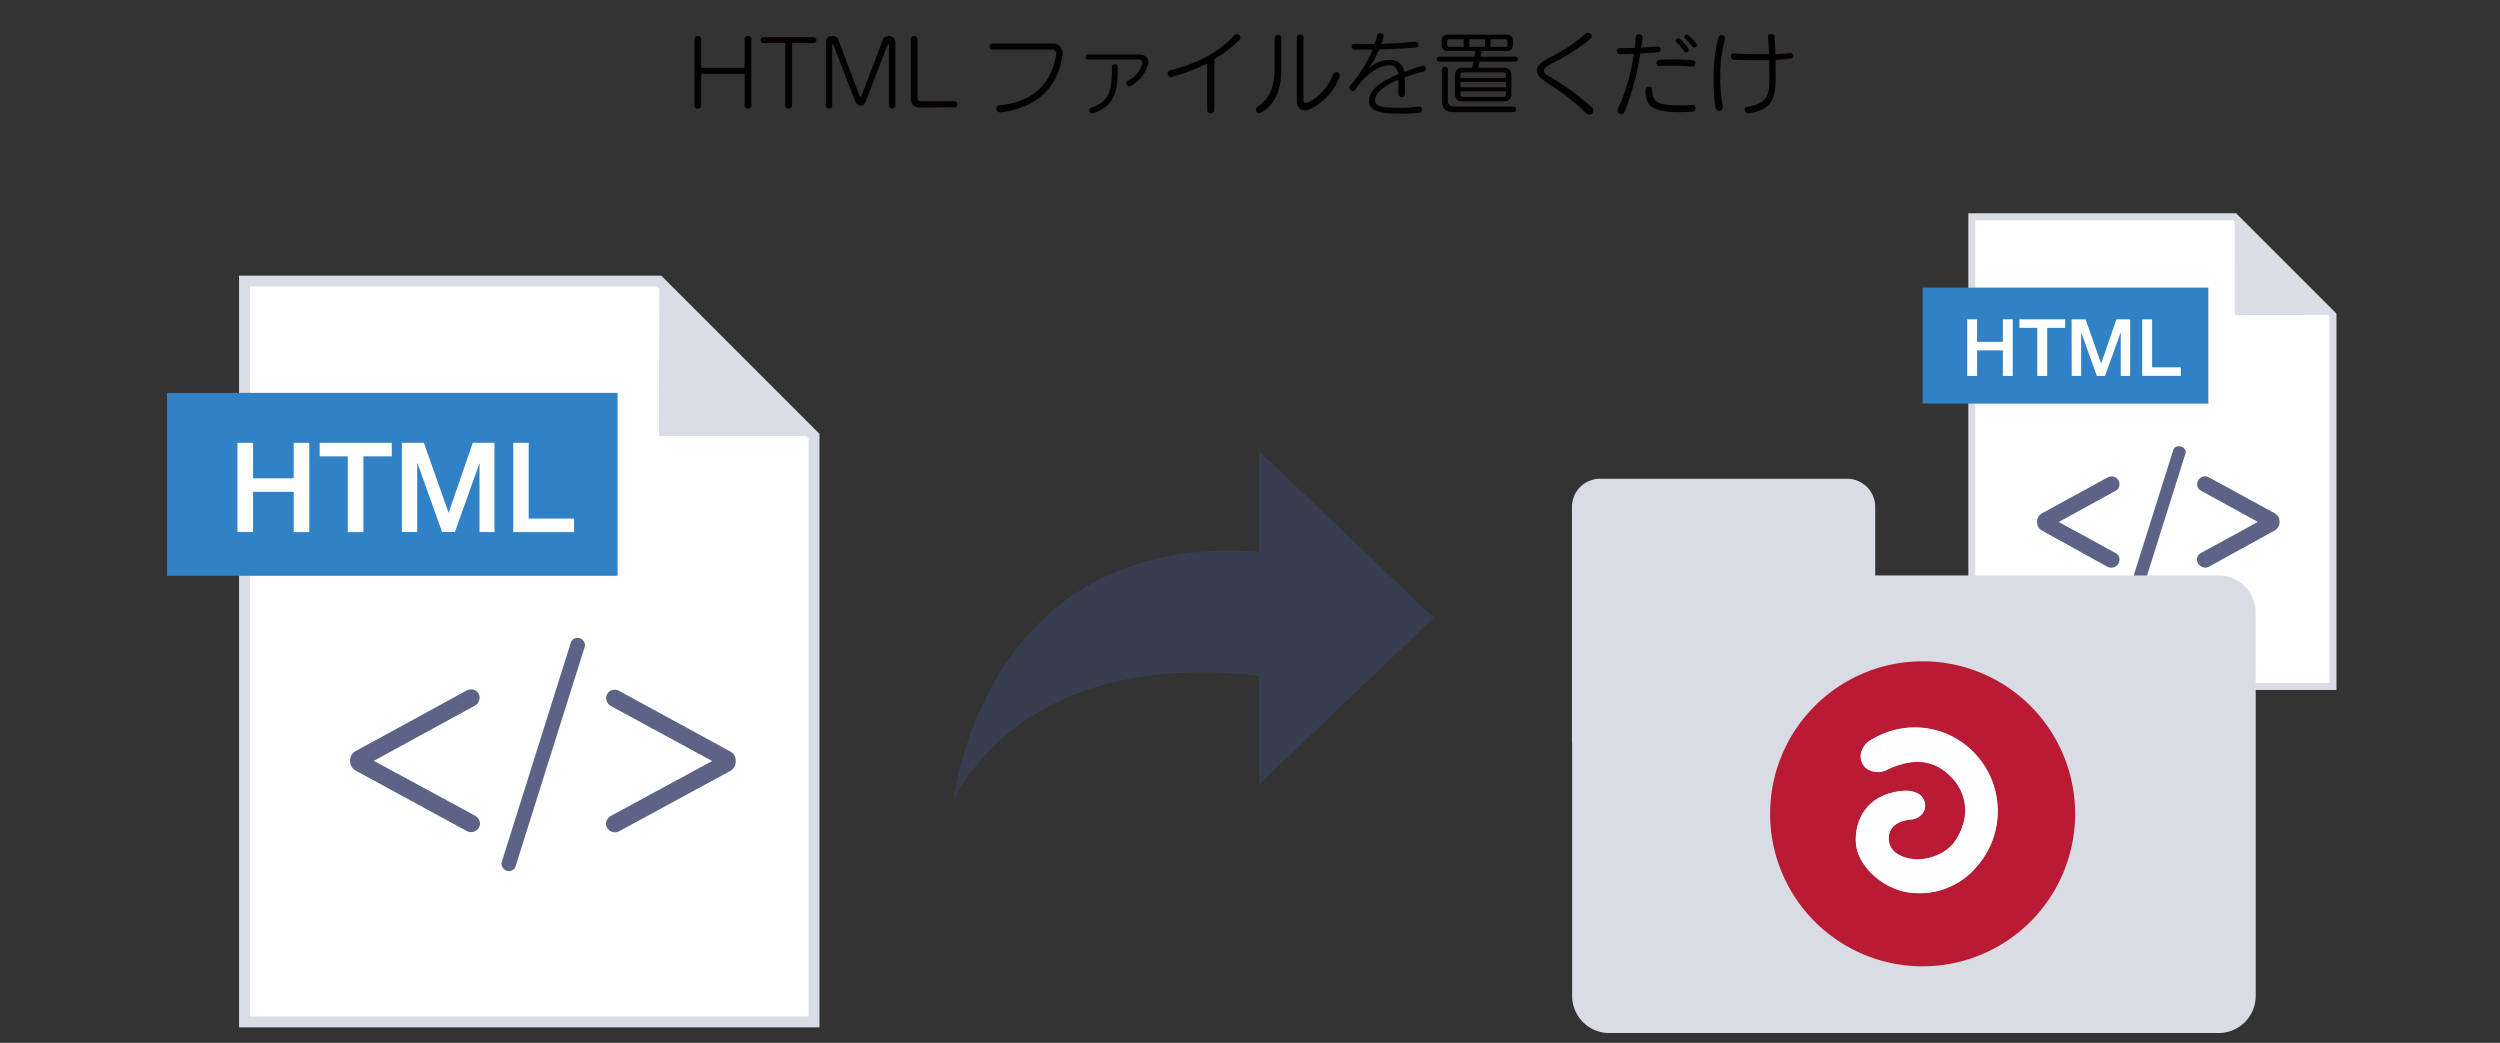 <svg id="ba69c20b-1fba-4454-9c26-d295f88d90bc" data-name="レイヤー 1" xmlns="http://www.w3.org/2000/svg" width="610" height="254.45" viewBox="0 0 610 254.45"><rect x="0" y="0" width="610" height="254.45" fill="#333333" stroke="none"/><title>アートボード 1</title><polygon points="545.26 52.89 481.12 52.89 481.12 167.52 569.25 167.52 569.25 76.87 545.26 52.89" fill="#fff" stroke="#dadde5" stroke-miterlimit="10" stroke-width="1.69"/><polygon points="557.27 64.86 569.25 76.84 557.25 76.86 545.26 76.87 545.28 64.88 545.29 52.89 557.27 64.86" fill="#dadde5"/><rect x="469.13" y="70.18" width="69.71" height="28.3" fill="#3081c5"/><path d="M480,77.92h2.41v5.49h6.29V77.92h2.41v13.8h-2.41V85.5h-6.29v6.22H480Z" fill="#fff"/><path d="M492.73,77.92h11.18V80h-4.39V91.72H497.1V80h-4.37Z" fill="#fff"/><path d="M505.47,77.92h3.41l3.8,10.81h0l3.72-10.81h3.36v13.8h-2.3V81.07h0l-3.83,10.65h-2l-3.83-10.65h0V91.72h-2.3Z" fill="#fff"/><path d="M522.7,77.92h2.42V89.63h7v2.09H522.7Z" fill="#fff"/><path d="M498.23,129.46a2.31,2.31,0,0,1-1.19-2.09,2.36,2.36,0,0,1,1.19-2.12l15.94-8.7a2.11,2.11,0,0,1,1.08-.3,1.93,1.93,0,0,1,1.91,1.9,1.83,1.83,0,0,1-1.09,1.68l-13.73,7.54,13.81,7.54a1.81,1.81,0,0,1,1,1.61,2,2,0,0,1-2,2,2,2,0,0,1-1-.27Z" fill="#5c6387"/><path d="M530.26,109.83a1.35,1.35,0,0,1,1.38-.93,1.58,1.58,0,0,1,1.68,1.38,1.49,1.49,0,0,1-.08.41l-10.19,32.36a1.4,1.4,0,0,1-1.38,1A1.61,1.61,0,0,1,520,142.6a1.78,1.78,0,0,1,.08-.45Z" fill="#5c6387"/><path d="M539.06,138.23a2,2,0,0,1-1,.27,2.05,2.05,0,0,1-2-2,1.81,1.81,0,0,1,1.05-1.61l13.8-7.54-13.73-7.54a1.84,1.84,0,0,1-1.08-1.68,1.93,1.93,0,0,1,1.9-1.9,2.08,2.08,0,0,1,1.08.3l15.94,8.7a2.36,2.36,0,0,1,1.19,2.12,2.31,2.31,0,0,1-1.19,2.09Z" fill="#5c6387"/><polygon points="160.8 68.59 59.66 68.59 59.66 249.34 198.62 249.34 198.62 106.41 160.8 68.59" fill="#fff" stroke="#dadde5" stroke-miterlimit="10" stroke-width="2.66"/><polygon points="179.73 87.47 198.62 106.36 179.71 106.39 160.8 106.41 160.82 87.5 160.85 68.59 179.73 87.47" fill="#dadde5"/><rect x="40.75" y="95.86" width="109.93" height="44.63" fill="#3081c5"/><path d="M57.93,108.05h3.82v8.66h9.91v-8.66h3.81v21.78H71.66V120H61.75v9.82H57.93Z" fill="#fff"/><path d="M78,108.05H95.59v3.3H88.67v18.48H84.86V111.35H78Z" fill="#fff"/><path d="M98.06,108.05h5.37l6,17h.06l5.86-17h5.3v21.78H117V113H117l-6,16.81h-3.14l-6-16.81h-.06v16.81H98.06Z" fill="#fff"/><path d="M125.23,108.05H129v18.48h11.07v3.3H125.23Z" fill="#fff"/><path d="M86.82,188.05a2.64,2.64,0,0,1-1.39-2.41,2.58,2.58,0,0,1,1.39-2.4l27-14.73a2.37,2.37,0,0,1,1.2-.3,2,2,0,0,1,2,2,2.31,2.31,0,0,1-1.39,2.1L91.21,185.64l24.53,13.29a2.44,2.44,0,0,1,1.39,2,2.19,2.19,0,0,1-2.17,2.1,2.17,2.17,0,0,1-1.14-.3Z" fill="#5c6387"/><path d="M139.25,156.9a1.67,1.67,0,0,1,1.63-1.26,1.85,1.85,0,0,1,1.86,1.74,2.13,2.13,0,0,1-.12.6l-16.78,53.28a1.68,1.68,0,0,1-1.62,1.27,1.86,1.86,0,0,1-1.87-1.75,2.13,2.13,0,0,1,.12-.6Z" fill="#5c6387"/><path d="M151.16,202.78a2.2,2.2,0,0,1-3.31-1.8,2.42,2.42,0,0,1,1.38-2l24.54-13.29-24.48-13.29a2.3,2.3,0,0,1-1.38-2.1,2,2,0,0,1,2-2,2.38,2.38,0,0,1,1.21.3l27,14.73a2.47,2.47,0,0,1,1.38,2.4,2.53,2.53,0,0,1-1.38,2.41Z" fill="#5c6387"/><path d="M383.61,140.42H541.33a9.06,9.06,0,0,1,9.06,9.06V243a9.06,9.06,0,0,1-9.06,9.06H392.66a9.06,9.06,0,0,1-9.06-9.06V140.42A0,0,0,0,1,383.61,140.42Z" fill="#d9dce4"/><path d="M390.47,116.82h60.23a6.86,6.86,0,0,1,6.86,6.86v57.44a0,0,0,0,1,0,0h-74a0,0,0,0,1,0,0V123.68A6.86,6.86,0,0,1,390.47,116.82Z" fill="#d9dce4"/><path d="M469.13,161.36a37.21,37.21,0,1,0,37.2,37.2A37.19,37.19,0,0,0,469.13,161.36Zm13.49,49.72a18.09,18.09,0,0,1-16,6.78c-6.56-.4-13.54-6.28-13.81-12.39-.23-4.84,2.21-11.6,11.42-12.47,2.31-.22,4.94.47,5.42,3s-1.87,3.85-3.13,3.95c-4.4.34-6.09,2.63-5.62,5.56s3.73,4.12,6.71,4.22c2.81.08,7.28-1.19,9.51-4.62,4.27-6.51,1.94-12.17-.49-14.9-3.43-3.83-8.15-6.11-16.17-2.38a4.79,4.79,0,0,1-5.29-.48,3.83,3.83,0,0,1-1.07-3.67,5.18,5.18,0,0,1,2.93-3.38,20.09,20.09,0,0,1,25,3.82,20.45,20.45,0,0,1,.58,27Z" fill="#b91a34"/><path d="M466.55,199.91c1.26-.1,3.6-1.47,3.13-3.95s-3.11-3.18-5.42-3c-9.21.87-11.65,7.63-11.42,12.47.27,6.11,7.25,12,13.81,12.39a18.09,18.09,0,0,0,16-6.78,20.45,20.45,0,0,0-.58-27,20.09,20.09,0,0,0-25-3.82,5.18,5.18,0,0,0-2.93,3.38,3.83,3.83,0,0,0,1.07,3.67,4.79,4.79,0,0,0,5.29.48c8-3.73,12.74-1.45,16.17,2.38,2.43,2.73,4.76,8.39.49,14.9-2.23,3.43-6.7,4.7-9.51,4.62-3-.1-6.23-1.41-6.71-4.22S462.15,200.25,466.55,199.91Z" fill="#fff"/><polygon points="307.23 150.73 307.23 110.09 328.54 130.41 349.84 150.73 328.54 171.05 307.23 191.37 307.23 150.73" fill="#383d50"/><path d="M314.88,135.48v30.78s-57.92-14-82.1,28.51C232.78,194.77,240.59,124.72,314.88,135.48Z" fill="#383d50"/><path d="M181.7,18H171.09v7.74a.75.75,0,0,1-.81.77.77.77,0,0,1-.82-.77V9.54a.77.77,0,0,1,.82-.77.75.75,0,0,1,.81.77v7H181.7V9.54a.77.77,0,0,1,.81-.77.76.76,0,0,1,.82.77V25.71a.76.76,0,0,1-.82.77.77.77,0,0,1-.81-.77Z" fill="#040000"/><path d="M191.6,10.53h-5.26a.71.71,0,0,1-.73-.75.7.7,0,0,1,.73-.72h12.14a.7.7,0,0,1,.73.72.71.71,0,0,1-.73.75h-5.21V25.71a.78.78,0,0,1-.84.77.77.77,0,0,1-.83-.77Z" fill="#040000"/><path d="M216.9,11.1c0-.15-.05-.35-.13-.35s-.16.11-.27.4L211.35,24.5c-.35.9-.79,1.3-1.36,1.3s-1.06-.37-1.41-1.3l-5.13-13.35c-.11-.29-.19-.38-.26-.38s-.13.18-.13.33V25.71a.78.78,0,0,1-1.56,0V10.27a1.5,1.5,0,0,1,1.65-1.48,1.37,1.37,0,0,1,1.32.7l5.25,13.82c.09.2.18.29.27.29s.17-.09.24-.29l5.26-13.82a1.33,1.33,0,0,1,1.3-.68,1.52,1.52,0,0,1,1.67,1.46V25.71a.78.78,0,0,1-1.56,0Z" fill="#040000"/><path d="M224.62,26.22a2.1,2.1,0,0,1-2.38-2.38V9.58a.78.78,0,0,1,.82-.79.77.77,0,0,1,.81.79V23.71c0,.68.26,1,.92,1h8.08a.75.75,0,1,1,0,1.5Z" fill="#040000"/><path d="M257.71,13a.91.91,0,0,0-1-.9H242.19a.71.71,0,0,1-.72-.75.69.69,0,0,1,.72-.72h14.7a2.3,2.3,0,0,1,2.4,2.28,1.83,1.83,0,0,1,0,.33c-1.12,8.15-6.23,13-15.09,14.17-.07,0-.14,0-.18,0a.88.88,0,0,1-.92-.91.74.74,0,0,1,.7-.77c8.74-.9,12.87-5.67,13.93-12.63Z" fill="#040000"/><path d="M265.41,14.51a.62.62,0,0,1,0-1.23H278c1.59,0,2.18,1,2.18,1.91a2.35,2.35,0,0,1-.11.71c-1.06,3.45-4,5.15-4.49,5.15a.78.78,0,0,1-.77-.75.71.71,0,0,1,.44-.64,6.45,6.45,0,0,0,3.46-4.05,1,1,0,0,0,0-.35.73.73,0,0,0-.81-.75Zm1.14,13.16a.74.74,0,0,1-.75-.75.67.67,0,0,1,.51-.64c4.68-1.65,5-4.55,5-10a.65.65,0,0,1,.72-.61.64.64,0,0,1,.71.59c0,5.81-.51,9.35-5.88,11.33A1,1,0,0,1,266.55,27.67Z" fill="#040000"/><path d="M294.56,15.48a49.63,49.63,0,0,1-8.59,3.3.83.83,0,0,1-.3,0,.79.79,0,0,1-.75-.85.72.72,0,0,1,.48-.73c7.59-2,11.91-4.49,15.76-8.6a.76.76,0,0,1,.59-.27.94.94,0,0,1,.93.84.8.8,0,0,1-.27.55,31.76,31.76,0,0,1-6.12,4.75V26.9a.76.76,0,0,1-.85.7c-.44,0-.88-.22-.88-.7Z" fill="#040000"/><path d="M311,9.25a.75.75,0,0,1,.82-.72.73.73,0,0,1,.81.72V17c0,4.46-1.27,8.31-4.88,10.47a.9.9,0,0,1-.49.15.88.88,0,0,1-.83-.9.79.79,0,0,1,.39-.68c3-2,4.18-5.11,4.18-9Zm5.42-.06a.75.75,0,0,1,.81-.75.74.74,0,0,1,.81.75V24.46a.6.6,0,0,0,.6.68c.33,0,4.35-1.48,6.67-7a.83.83,0,0,1,.74-.57.86.86,0,0,1,.84.88,1,1,0,0,1-.11.48,14.47,14.47,0,0,1-7.06,7.68,2.91,2.91,0,0,1-1.3.33c-1.1,0-2-.77-2-2.31Z" fill="#040000"/><path d="M346.32,26a.68.68,0,0,1,.66.73.77.77,0,0,1-.72.77,35.33,35.33,0,0,1-4.71.24c-5.39,0-7.5-.86-7.5-3.17,0-2.66,2.92-4.73,7.15-6.44-.18-1.5-.95-2.2-2.18-2.2-2.75,0-6,2.5-8.27,5.87a.79.79,0,0,1-.69.42.83.83,0,0,1-.61-1.37,30.28,30.28,0,0,0,5.45-8.75l-2.26,0-2.2,0a.7.7,0,0,1-.64-.75.61.61,0,0,1,.62-.66c1.05,0,2.09.06,3.16.06l1.83,0c.24-.72.46-1.45.68-2.2a.67.67,0,0,1,.68-.46c.42,0,.86.24.86.68a11.72,11.72,0,0,1-.59,1.94c2.81-.09,5.61-.26,8.31-.53h.09a.66.66,0,0,1,.66.71.64.64,0,0,1-.61.7c-3.06.24-6.08.4-9,.48a26.47,26.47,0,0,1-2.42,4.56,7.3,7.3,0,0,1,4.88-2,3.37,3.37,0,0,1,3.7,2.92A47.73,47.73,0,0,1,347.23,16a.7.7,0,0,1,.68.75.67.67,0,0,1-.49.66c-1.76.48-3.3,1-4.62,1.43V23a.81.81,0,0,1-1.6,0l0-3.52c-4.2,1.74-5.7,3.48-5.7,5s1.76,1.82,6,1.82a30,30,0,0,0,4.62-.31Z" fill="#040000"/><path d="M357,24.74c-1.32,0-2-.52-2-1.93V18.52c0-1.41.68-2,2-2h2.22c.11-.49.22-1,.31-1.5h-8.38a.57.57,0,0,1-.57-.59.56.56,0,0,1,.57-.6h8.6c.09-.48.16-.94.22-1.38h-6.42c-1.32,0-1.78-.47-1.78-1.7v-.61c0-1.24.46-1.7,1.78-1.7h13.81c1.33,0,1.79.46,1.79,1.7v.61c0,1.23-.46,1.7-1.79,1.7H361.5c-.06.44-.15.92-.22,1.38h8.47a.56.56,0,0,1,.58.6.56.56,0,0,1-.58.59H361c-.09.53-.2,1-.31,1.5h6.1c1.32,0,2,.55,2,2v4.29c0,1.41-.68,1.93-2,1.93Zm-2.18,2.62c-2.11,0-3-.81-3-3V16.93a.68.68,0,0,1,.73-.66.67.67,0,0,1,.73.66v7.42c0,1.19.46,1.65,1.65,1.65h14.32a.65.65,0,0,1,.66.68.64.64,0,0,1-.66.68Zm2.31-17.78h-3.56c-.33,0-.46.16-.46.51v.84c0,.35.13.5.46.5h3.56Zm10.32,8.76c0-.48-.22-.68-.66-.68H357a.6.6,0,0,0-.69.68V19h11.09Zm0,1.65H356.35v1.3h11.09Zm0,2.31H356.35V23c0,.44.2.66.69.66h9.74a.58.58,0,0,0,.66-.66ZM362.32,9.58h-3.81v1.85h3.81Zm5.48.51c0-.35-.14-.51-.47-.51H363.7v1.85h3.63c.33,0,.47-.15.47-.5Z" fill="#040000"/><path d="M375,17.26c0-1.14,1-2.13,3-3.14a40.61,40.61,0,0,0,8.71-5.77,1.32,1.32,0,0,1,.84-.35.82.82,0,0,1,.83.81,1,1,0,0,1-.44.77,50.89,50.89,0,0,1-8.53,5.53c-1.81.88-2.71,1.43-2.71,2.17s.84,1.08,2.77,2.23a65.08,65.08,0,0,1,8.87,6.62,1.17,1.17,0,0,1,.44.86,1,1,0,0,1-1,1,1.07,1.07,0,0,1-.75-.36,50.72,50.72,0,0,0-8.93-7C375.85,19.11,375,18.3,375,17.26Z" fill="#040000"/><path d="M404.51,11.34a.69.69,0,0,1,.66.73.65.65,0,0,1-.61.68c-1.48.13-2.93.22-4.32.29a64.34,64.34,0,0,1-3.87,14.26.82.82,0,0,1-.77.57.92.92,0,0,1-.92-.88.84.84,0,0,1,.09-.38,49.41,49.41,0,0,0,3.87-13.48c-1.21,0-2.38.06-3.43.06a.69.69,0,0,1-.73-.72.68.68,0,0,1,.7-.71c1.1,0,2.36,0,3.68-.07.11-.92.22-1.84.31-2.79a.71.71,0,0,1,.77-.55.73.73,0,0,1,.83.75v.11q-.13,1.21-.33,2.4c1.34-.07,2.71-.16,4-.27ZM413,25.6a.72.72,0,0,1,.72.77.86.86,0,0,1-.83.9c-1.12.05-2.16.09-3.11.09-5.78,0-8.27-1.12-8.27-4.91v-.39a.91.91,0,0,1,.9-.93.69.69,0,0,1,.73.71v.09c0,2.75,1,3.78,6.29,3.78,1,0,2.16,0,3.5-.11Zm0-9.37c-1.54-.13-3.27-.2-4.9-.2-1.13,0-2.2,0-3.13.11h-.06a.78.78,0,0,1-.73-.84.64.64,0,0,1,.59-.68c1.08-.09,2.2-.13,3.33-.13,1.71,0,3.43.09,4.95.22a.77.77,0,0,1,0,1.52Zm-1.6-3.43a.48.48,0,0,1-.44-.25,15.09,15.09,0,0,0-1.89-2.24.5.5,0,0,1-.18-.37.66.66,0,0,1,.66-.6.62.62,0,0,1,.42.18c.66.63,2.07,2.15,2.07,2.64A.68.68,0,0,1,411.38,12.8Zm2-1.19a.52.52,0,0,1-.44-.22,14.43,14.43,0,0,0-1.78-2A.44.44,0,0,1,411,9a.59.59,0,0,1,.6-.55.62.62,0,0,1,.44.17c.28.29,2,1.92,2,2.42A.62.62,0,0,1,413.38,11.61Z" fill="#040000"/><path d="M419.74,18.76a37.82,37.82,0,0,0,.61,7.13,1.06,1.06,0,0,1,0,.24.89.89,0,0,1-.9.9.87.87,0,0,1-.88-.79,48.89,48.89,0,0,1-.46-7.2V18a40,40,0,0,1,1.17-8.81.77.77,0,0,1,.79-.63.83.83,0,0,1,.88.77.69.69,0,0,1-.05.24A32.94,32.94,0,0,0,419.74,18Zm17.16-5.83a.66.66,0,0,1,.59.72.59.59,0,0,1-.5.64,33.36,33.36,0,0,1-3.74.33c0,1.63,0,3.26,0,4.67,0,5.39-1.43,7.5-6.45,8.34a1,1,0,0,1-.24,0,.78.78,0,0,1-.84-.79.73.73,0,0,1,.6-.77c4.46-.86,5.41-2.1,5.41-6.8,0-1.41,0-3-.09-4.6-1.16,0-2.37,0-3.61,0-1.71,0-3.41,0-4.9-.09a.82.82,0,0,1-.79-.85.66.66,0,0,1,.72-.69h.07c1.82.14,3.94.18,6,.18.86,0,1.7,0,2.49,0,0-1.57-.13-3.06-.24-4.34V8.86c0-.38.39-.58.79-.58s.77.18.81.58c.11,1.21.18,2.77.22,4.35,1.48-.06,2.73-.17,3.59-.28Z" fill="#040000"/></svg>